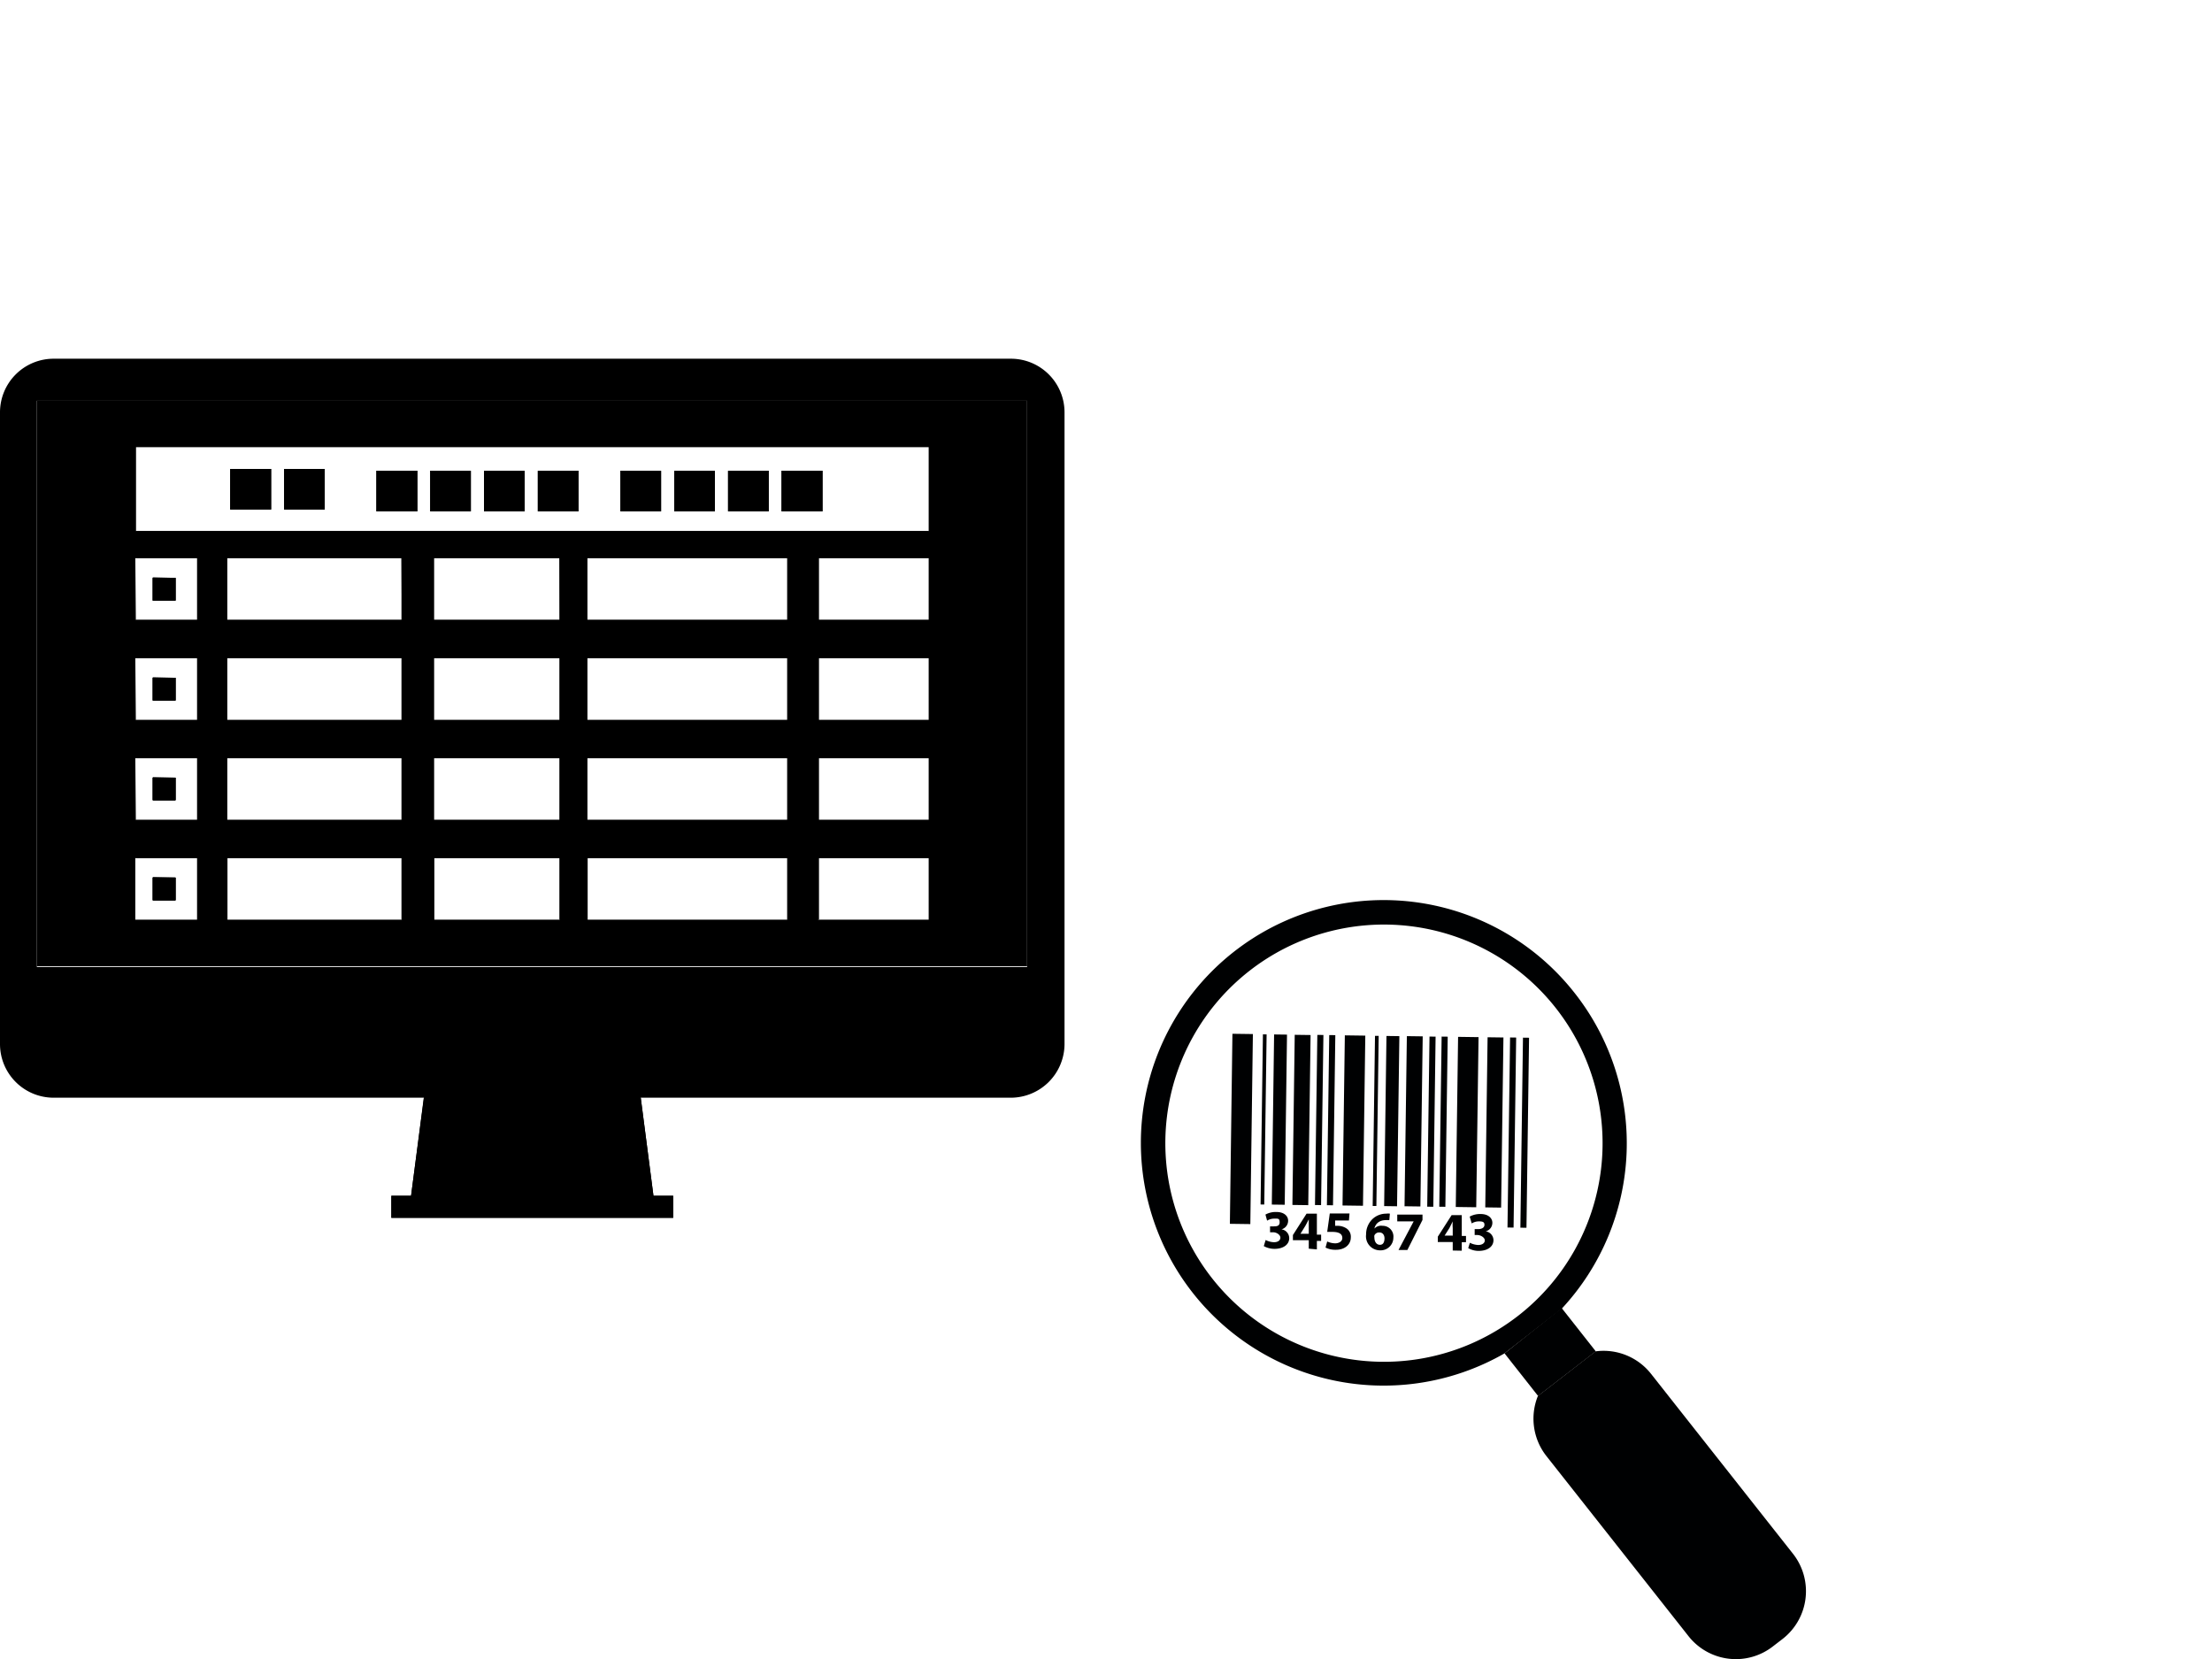 <svg id="Layer_1" data-name="Layer 1" xmlns="http://www.w3.org/2000/svg" viewBox="0 0 120 90"><defs><style>.cls-2{fill:#000102;}</style></defs><title>Homepage</title><g class="cls-1"><rect class="cls-2" x="62.19" y="60.69" width="10.31" height="1.11" transform="translate(5.2 127.76) rotate(-89.23)"/><rect class="cls-2" x="63.93" y="60.62" width="9.23" height="0.2" transform="translate(6.89 128.43) rotate(-89.21)"/><rect class="cls-2" x="64.79" y="60.39" width="9.23" height="0.7" transform="translate(7.74 129.32) rotate(-89.23)"/><rect class="cls-2" x="65.98" y="60.32" width="9.23" height="0.86" transform="translate(8.9 130.52) rotate(-89.22)"/><rect class="cls-2" x="66.95" y="60.6" width="9.23" height="0.33" transform="translate(9.82 131.48) rotate(-89.21)"/><rect class="cls-2" x="77.56" y="61.29" width="10.31" height="0.33" transform="translate(20.14 143.32) rotate(-89.22)"/><rect class="cls-2" x="67.6" y="60.61" width="9.23" height="0.33" transform="translate(10.46 132.15) rotate(-89.22)"/><rect class="cls-2" x="76.87" y="61.28" width="10.31" height="0.33" transform="translate(19.46 142.62) rotate(-89.22)"/><rect class="cls-2" x="68.83" y="60.24" width="9.23" height="1.11" transform="translate(11.66 133.4) rotate(-89.22)"/><rect class="cls-2" x="74.97" y="60.32" width="9.23" height="1.11" transform="translate(17.64 139.62) rotate(-89.22)"/><rect class="cls-2" x="70.02" y="60.7" width="9.23" height="0.2" transform="translate(12.82 134.61) rotate(-89.22)"/><rect class="cls-2" x="70.89" y="60.47" width="9.23" height="0.7" transform="translate(13.66 135.49) rotate(-89.22)"/><rect class="cls-2" x="72.08" y="60.4" width="9.23" height="0.86" transform="translate(14.82 136.69) rotate(-89.22)"/><rect class="cls-2" x="76.45" y="60.46" width="9.23" height="0.86" transform="translate(19.08 141.12) rotate(-89.22)"/><rect class="cls-2" x="73.04" y="60.68" width="9.23" height="0.33" transform="translate(15.77 137.68) rotate(-89.23)"/><rect class="cls-2" x="73.7" y="60.69" width="9.23" height="0.33" transform="translate(16.38 138.32) rotate(-89.21)"/><path class="cls-2" d="M68.66,67.27a1.07,1.07,0,0,0,.45.12c.23,0,.35-.11.35-.25s-.18-.28-.38-.29H68.9v-.32h.18c.15,0,.34,0,.34-.22s-.09-.2-.28-.2a.73.73,0,0,0-.4.11l-.09-.33a1.15,1.15,0,0,1,.6-.14c.41,0,.64.22.63.49a.48.48,0,0,1-.36.45h0a.49.49,0,0,1,.42.48c0,.34-.31.58-.8.58a1.19,1.19,0,0,1-.58-.15Z"/><path class="cls-2" d="M71,67.74v-.46h-.86V67l.74-1.16h.56l0,1.14h.23v.34h-.23v.46Zm0-.8v-.43c0-.11,0-.23,0-.36h0c-.07.13-.12.24-.19.36l-.26.42H71Z"/><path class="cls-2" d="M73.18,66.21h-.75l0,.29h.12a.88.88,0,0,1,.51.15.54.54,0,0,1,.22.49c0,.36-.31.67-.83.66a1.16,1.16,0,0,1-.54-.12l.09-.33a1.09,1.09,0,0,0,.43.1c.19,0,.39-.09.39-.29s-.15-.33-.54-.33H72l.14-1,1.07,0Z"/><path class="cls-2" d="M75.37,66.19H75.2c-.41,0-.59.23-.64.46h0A.5.5,0,0,1,75,66.5a.58.58,0,0,1,.59.64.69.69,0,0,1-.72.69.76.76,0,0,1-.76-.86,1.14,1.14,0,0,1,.36-.85,1.09,1.09,0,0,1,.74-.28.59.59,0,0,1,.19,0Zm-.26,1c0-.18-.09-.33-.28-.33a.28.28,0,0,0-.27.16.33.33,0,0,0,0,.12c0,.2.1.39.3.39S75.11,67.35,75.11,67.15Z"/><path class="cls-2" d="M77.17,65.89v.29l-.82,1.63h-.48l.82-1.55h0l-.89,0v-.37Z"/><path class="cls-2" d="M78.81,67.84v-.46H78v-.29l.75-1.17h.55v1.13h.23v.34h-.23v.46Zm0-.79v-.43a2.17,2.17,0,0,1,0-.36h0l-.18.36-.26.41h.43Z"/><path class="cls-2" d="M79.74,67.42a1.11,1.11,0,0,0,.45.12c.23,0,.36-.11.36-.25s-.19-.28-.39-.29H80v-.32h.18c.15,0,.34-.05.35-.22s-.1-.2-.29-.2a.73.73,0,0,0-.4.11L79.73,66a1.18,1.18,0,0,1,.6-.14c.41,0,.64.23.63.49a.48.48,0,0,1-.36.45h0a.49.49,0,0,1,.42.48c0,.34-.31.58-.8.58a1.12,1.12,0,0,1-.57-.15Z"/><path class="cls-2" d="M97.26,84.28l-7.7-9.76a3.28,3.28,0,0,0-3-1.21l-3.13,2.42A3.28,3.28,0,0,0,83.9,79l7.7,9.76a3.27,3.27,0,0,0,4.6.54l.52-.4A3.28,3.28,0,0,0,97.26,84.28Z"/><path class="cls-2" d="M85.4,53.84a13.17,13.17,0,1,0-3.78,19.58L84.72,71A13.17,13.17,0,0,0,85.4,53.84ZM65.75,69.34a11.86,11.86,0,1,1,16.66,2A11.86,11.86,0,0,1,65.75,69.34Z"/><polygon class="cls-2" points="84.72 70.96 81.62 73.42 83.44 75.73 86.57 73.31 84.72 70.96"/></g><g class="cls-1"><path d="M54.84,19.46H2.91A2.91,2.91,0,0,0,0,22.37V56.64a2.91,2.91,0,0,0,2.91,2.91H23l-.7,5.32H21.23v1.2H36.52v-1.2H35.45l-.69-5.32H54.84a2.92,2.92,0,0,0,2.91-2.91V22.37A2.91,2.91,0,0,0,54.84,19.46Zm.88,33H2V21.74H55.72Z"/><polygon points="22.99 59.55 22.3 64.87 21.23 64.87 21.23 66.06 36.52 66.06 36.52 64.87 35.45 64.87 34.76 59.55 22.99 59.55"/><rect x="12.5" y="25.44" width="2.2" height="2.2"/><rect x="15.42" y="25.44" width="2.19" height="2.2"/><rect x="20.43" y="25.54" width="2.2" height="2.2"/><rect x="23.35" y="25.54" width="2.19" height="2.2"/><rect x="26.26" y="25.54" width="2.2" height="2.2"/><rect x="29.18" y="25.54" width="2.19" height="2.2"/><rect x="33.67" y="25.54" width="2.19" height="2.2"/><rect x="36.58" y="25.54" width="2.2" height="2.2"/><rect x="39.5" y="25.54" width="2.19" height="2.2"/><rect x="42.41" y="25.54" width="2.2" height="2.2"/><path d="M8.29,31.35v1.23H9.52V31.35Zm0,0v1.23H9.52V31.35Zm0,0v1.23H9.52V31.35Zm0,5.42V38H9.52V36.77Zm0,5.42v1.22H9.52V42.19Zm0,0v1.22H9.52V42.19Zm0-5.42V38H9.52V36.77Zm0-5.42v1.23H9.52V31.35Zm0,0v1.23H9.52V31.35Zm0,5.42V38H9.52V36.77Zm0,5.42v1.22H9.52V42.19Zm0,5.42v1.23H9.52V47.61Zm0,0v1.23H9.52V47.61Zm0-5.42v1.22H9.52V42.19Zm0-5.42V38H9.52V36.77Zm0-5.42v1.23H9.52V31.35Zm0,0v1.23H9.52V31.35Zm0,5.42V38H9.52V36.77Zm0,5.42v1.22H9.52V42.19Zm0,5.42v1.23H9.52V47.61Zm0,0v1.23H9.52V47.61Zm0-5.42v1.22H9.52V42.19Zm0-5.42V38H9.52V36.77Zm0-5.42v1.23H9.52V31.35Zm0,0v1.23H9.52V31.35Zm0,5.42V38H9.52V36.77Zm0,5.42v1.22H9.52V42.19Zm0,5.42v1.23H9.52V47.61Zm0,0v1.23H9.52V47.61Zm0-5.42v1.22H9.52V42.19Zm0-5.42V38H9.52V36.77Zm0-5.42v1.23H9.52V31.35Zm0,0v1.23H9.52V31.35Zm0,5.42V38H9.52V36.77Zm0,5.42v1.22H9.52V42.19Zm0,5.42v1.23H9.52V47.61Zm0,0v1.23H9.52V47.61Zm0-5.42v1.22H9.52V42.19Zm0-5.42V38H9.52V36.77Zm0-5.42v1.23H9.52V31.35Zm0,0v1.23H9.52V31.35Zm0,5.42V38H9.52V36.77Zm0,5.42v1.22H9.52V42.19Zm0,5.42v1.23H9.52V47.61Zm0,0v1.23H9.52V47.61Zm0-5.42v1.22H9.52V42.19Zm0-5.42V38H9.52V36.77Zm0-5.42v1.23H9.52V31.35Zm0,0v1.23H9.52V31.35Zm0,5.42V38H9.52V36.77Zm0,5.42v1.22H9.52V42.19Zm0,5.42v1.23H9.52V47.61Zm0,0v1.23H9.52V47.61Zm0-5.42v1.22H9.52V42.19Zm0-5.42V38H9.52V36.77Zm0-5.42v1.23H9.52V31.35Zm0,0v1.23H9.52V31.35Zm0,5.42V38H9.52V36.77Zm0,5.42v1.22H9.52V42.19Zm0,5.42v1.23H9.52V47.61Zm0,0v1.23H9.52V47.61Zm0-5.42v1.22H9.52V42.19Zm0-5.42V38H9.52V36.77Zm0-5.42v1.23H9.52V31.35Zm0,0v1.23H9.52V31.35Zm0,5.42V38H9.52V36.77Zm0,5.42v1.22H9.52V42.19Zm0,5.42v1.23H9.52V47.61Zm0,0v1.23H9.52V47.61Zm0-5.42v1.22H9.52V42.19Zm0-5.42V38H9.52V36.77Zm0-5.42v1.23H9.52V31.35ZM2,21.74V52.42H55.72V21.74Zm5.34,8.54h3.35v3.35H7.37Zm0,5.43h3.35v3.35H7.37Zm0,5.42h3.35v3.35H7.37Zm0,8.76V46.55h3.35v3.34Zm5,0V46.55h9.46v3.34Zm9.46-16.26H12.32V30.28h9.46Zm0,2.08v3.35H12.32V35.71Zm0,5.42v3.35H12.32V41.13Zm1.76,8.76V46.55h6.81v3.34Zm6.81-16.26H23.54V30.28h6.81Zm0,2.08v3.35H23.54V35.71Zm0,5.42v3.35H23.54V41.13Zm1.51,8.76V46.55H42.71v3.34ZM42.71,33.63H31.86V30.28H42.71Zm0,2.08v3.35H31.86V35.71Zm0,5.42v3.35H31.86V41.13Zm7.67,8.76h-6V46.55h6Zm0-5.41h-6V41.13h6Zm0-5.42h-6V35.71h6Zm0-5.43h-6V30.28h6Zm0-4.82h-43V24.26h43Zm-42.09,20H9.52V47.61H8.29Zm0-5.43H9.52V42.19H8.29Zm0-5.42H9.52V36.77H8.29Zm0-5.41H9.52V31.35H8.29Zm0-1.23v1.23H9.52V31.35Zm0,5.42V38H9.52V36.77Zm0,5.42v1.22H9.52V42.19Zm0,5.42v1.23H9.52V47.61Zm0,0v1.23H9.52V47.61Zm0-5.42v1.22H9.52V42.19Zm0-5.42V38H9.52V36.77Zm0-5.42v1.23H9.52V31.35Zm0,0v1.23H9.52V31.35Zm0,5.42V38H9.52V36.77Zm0,5.42v1.22H9.52V42.19Zm0,5.42v1.23H9.52V47.61Zm0,0v1.23H9.52V47.61Zm0-5.42v1.22H9.52V42.19Zm0-5.42V38H9.52V36.77Zm0-5.42v1.23H9.52V31.35Zm0,0v1.23H9.52V31.35Zm0,5.42V38H9.52V36.77Zm0,5.42v1.22H9.52V42.19Zm0,5.42v1.23H9.52V47.61Zm0,0v1.23H9.52V47.61Zm0-5.42v1.22H9.52V42.19Zm0-5.42V38H9.52V36.77Zm0-5.42v1.23H9.52V31.35Zm0,0v1.23H9.52V31.35Zm0,5.42V38H9.52V36.77Zm0,5.42v1.22H9.52V42.19Zm0,5.42v1.23H9.52V47.61Zm0,0v1.23H9.52V47.61Zm0-5.42v1.22H9.52V42.19Zm0-5.42V38H9.52V36.77Zm0-5.42v1.23H9.52V31.35Zm0,0v1.23H9.52V31.35Zm0,5.42V38H9.52V36.77Zm0,5.42v1.22H9.52V42.19Zm0,5.42v1.23H9.52V47.61Zm0,0v1.23H9.52V47.61Zm0-5.42v1.22H9.52V42.19Zm0-5.42V38H9.52V36.77Zm0-5.42v1.23H9.52V31.35Zm0,0v1.23H9.52V31.35Zm0,5.42V38H9.52V36.77Zm0,5.42v1.22H9.52V42.19Zm0,5.42v1.23H9.52V47.61Zm0,0v1.23H9.52V47.61Zm0-5.42v1.22H9.52V42.19Zm0-5.42V38H9.52V36.77Zm0-5.42v1.23H9.52V31.35Zm0,0v1.23H9.52V31.35Zm0,5.42V38H9.52V36.77Zm0,5.42v1.22H9.52V42.19Zm0,5.42v1.23H9.52V47.61Zm0,0v1.23H9.52V47.61Zm0-5.42v1.22H9.52V42.19Zm0-5.42V38H9.52V36.77Zm0-5.42v1.23H9.52V31.35Zm0,0v1.23H9.52V31.35Zm0,5.42V38H9.52V36.77Zm0,5.42v1.22H9.52V42.19Zm0,5.42v1.23H9.52V47.61Zm0,0v1.23H9.52V47.61Zm0-5.42v1.22H9.52V42.19Zm0-5.42V38H9.52V36.77Zm0-5.42v1.23H9.52V31.35Zm0,0v1.23H9.52V31.35Zm0,5.42V38H9.52V36.77Zm0,0V38H9.52V36.77Zm0-5.42v1.23H9.52V31.35Z"/><rect x="12.5" y="25.44" width="2.2" height="2.2"/><rect x="15.42" y="25.44" width="2.19" height="2.2"/><rect x="20.43" y="25.54" width="2.2" height="2.2"/><rect x="23.35" y="25.54" width="2.19" height="2.2"/><rect x="26.26" y="25.54" width="2.2" height="2.2"/><rect x="29.18" y="25.54" width="2.19" height="2.2"/><rect x="33.67" y="25.54" width="2.19" height="2.2"/><rect x="36.58" y="25.54" width="2.2" height="2.2"/><rect x="39.5" y="25.54" width="2.19" height="2.2"/><rect x="42.41" y="25.54" width="2.2" height="2.2"/><rect x="8.29" y="31.35" width="1.23" height="1.23"/><rect x="8.29" y="36.77" width="1.23" height="1.23"/><rect x="8.29" y="42.19" width="1.23" height="1.22"/><rect x="8.29" y="47.61" width="1.23" height="1.23"/><path d="M50.38,30.28V28.81h-43v1.47h3.35v3.35H7.37v2.08h3.35v3.35H7.37v2.07h3.35v3.35H7.37v2.07h3.35v3.34h1.6V46.55h9.46v3.34h1.76V46.55h6.81v3.34h1.51V46.55H42.71v3.34h1.72V46.55h6V44.48h-6V41.13h6V39.06h-6V35.71h6V33.63h-6V30.28Zm-28.6,14.2H12.32V41.13h9.46Zm0-5.42H12.32V35.71h9.46Zm0-5.43H12.32V30.28h9.46Zm8.57,10.85H23.54V41.13h6.81Zm0-5.42H23.54V35.71h6.81Zm0-5.43H23.54V30.28h6.81ZM42.71,44.48H31.86V41.13H42.71Zm0-5.42H31.86V35.71H42.71Zm0-5.43H31.86V30.28H42.71Z"/><rect x="12.5" y="25.44" width="2.2" height="2.2"/><rect x="15.42" y="25.44" width="2.19" height="2.2"/><rect x="20.43" y="25.54" width="2.2" height="2.2"/><rect x="23.35" y="25.54" width="2.19" height="2.2"/><rect x="26.26" y="25.54" width="2.2" height="2.2"/><rect x="29.18" y="25.54" width="2.19" height="2.2"/><rect x="33.67" y="25.54" width="2.19" height="2.2"/><rect x="36.58" y="25.54" width="2.2" height="2.2"/><rect x="39.5" y="25.54" width="2.19" height="2.2"/><rect x="42.41" y="25.54" width="2.2" height="2.2"/><rect x="8.29" y="31.35" width="1.23" height="1.23"/><rect x="8.29" y="36.77" width="1.23" height="1.23"/><rect x="8.29" y="42.19" width="1.23" height="1.22"/><rect x="8.29" y="47.61" width="1.23" height="1.23"/><rect x="8.29" y="31.35" width="1.23" height="1.23"/><rect x="8.29" y="36.77" width="1.23" height="1.23"/><rect x="8.29" y="42.19" width="1.23" height="1.22"/><rect x="8.29" y="47.61" width="1.23" height="1.23"/><rect x="12.5" y="25.44" width="2.2" height="2.2"/><rect x="15.42" y="25.44" width="2.19" height="2.2"/><rect x="20.43" y="25.54" width="2.2" height="2.2"/><rect x="23.35" y="25.54" width="2.19" height="2.2"/><rect x="26.26" y="25.54" width="2.2" height="2.2"/><rect x="29.18" y="25.54" width="2.19" height="2.2"/><rect x="33.67" y="25.54" width="2.19" height="2.2"/><rect x="36.58" y="25.54" width="2.2" height="2.2"/><rect x="39.5" y="25.54" width="2.19" height="2.2"/><rect x="42.41" y="25.54" width="2.2" height="2.2"/></g></svg>